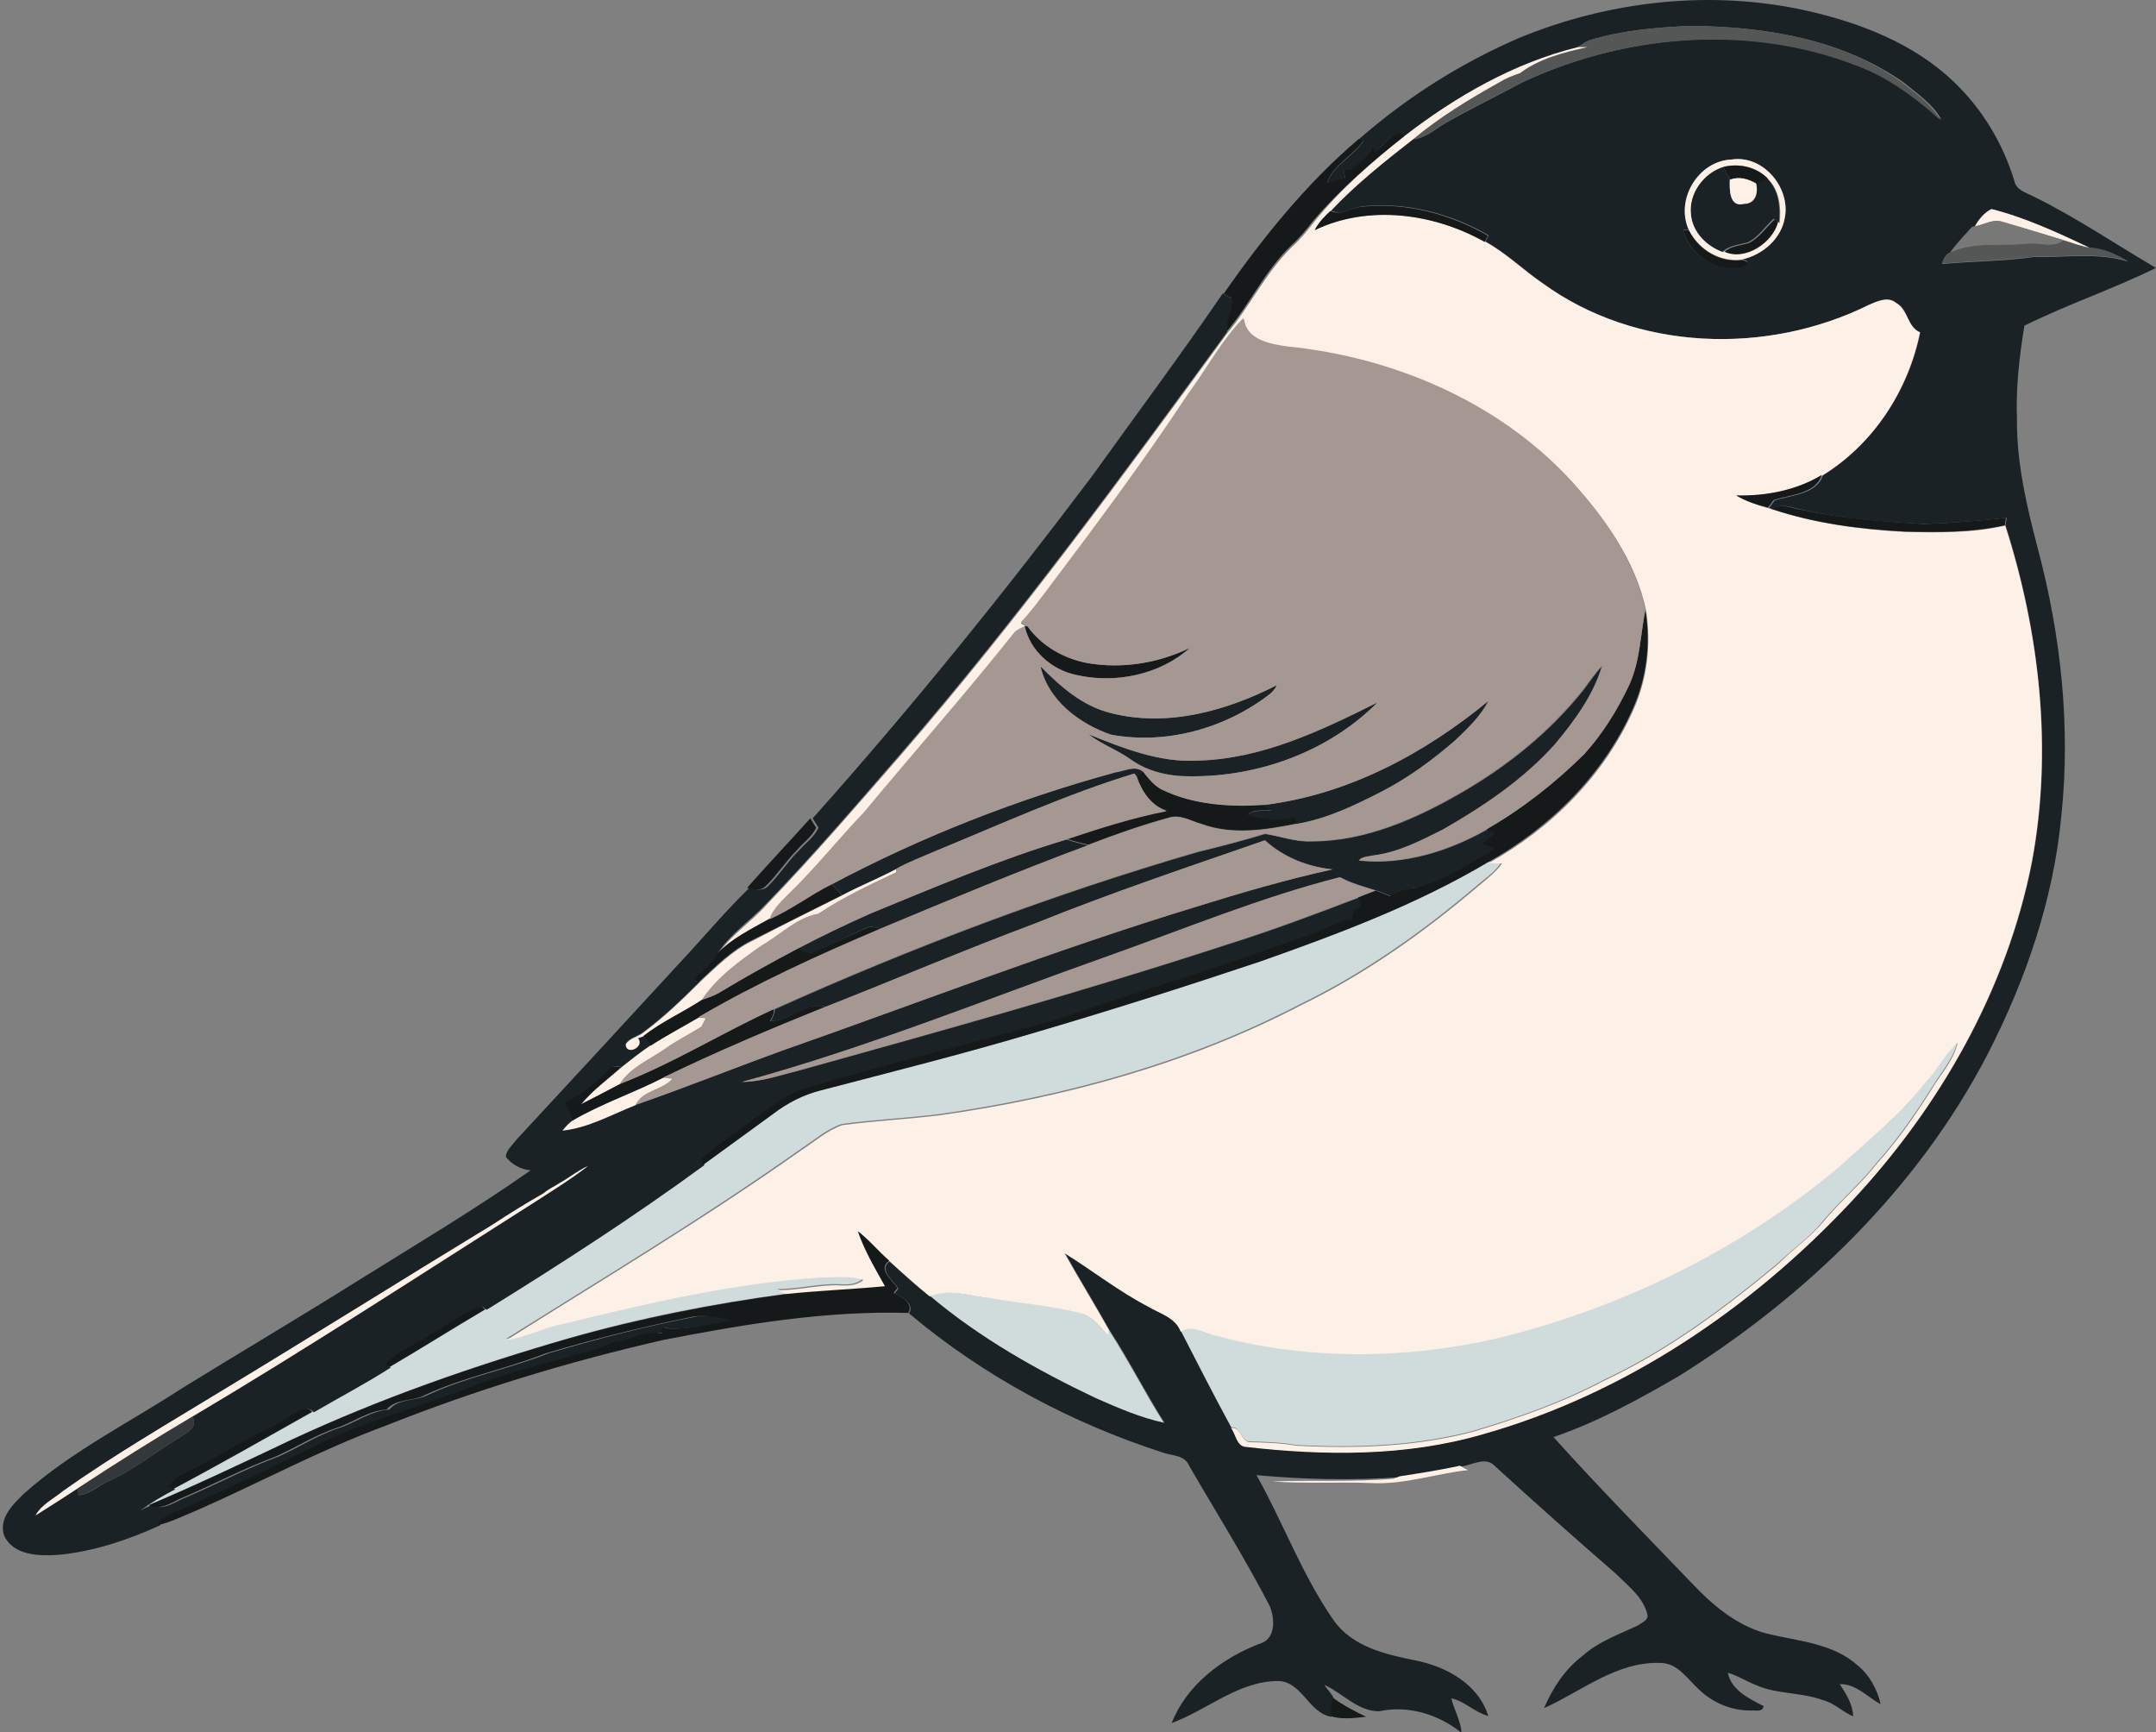 <?xml version="1.0" encoding="utf-8"?>
<!-- Generator: Adobe Illustrator 19.2.0, SVG Export Plug-In . SVG Version: 6.00 Build 0)  -->
<svg version="1.1" id="Layer_1" xmlns="http://www.w3.org/2000/svg" xmlns:xlink="http://www.w3.org/1999/xlink" x="0px" y="0px"
	 viewBox="0 0 548.9 440.9" enable-background="new 0 0 548.9 440.9" xml:space="preserve">
<rect x="0" y="0" width="548.9" height="440.9" fill="#808080" stroke="none"/>
<path fill="#D0DBDB" d="M321,244.6c19.8-7,39.7-14.4,57.8-25.2c0.8,0,2.5,0.1,3.4,0.1c-1.6,2.5-4.1,4.1-6.3,6
	c-13.8,11.7-28.6,22.2-44.9,30.1c-28.6,14.9-60.2,23.5-92,28c-8.2,1-16.5,1.4-24.7,2.5c-3.9,1.3-7.1,4.2-10.5,6.4
	c-24.3,17.2-49.8,32.5-75,48.3c4.9-0.7,9.2-3.1,14-4c21.7-5.3,43.6-10.5,66-11.9c3.6,0,7.3-0.5,10.8,0.6c-1.6,1.5-3.7,1.5-5.7,1.4
	c-5.4-0.3-10.7,1.3-16,1.2c0.6,0.3,1.7,0.9,2.3,1.2c-18.7,2.5-37.2,6.1-55.3,11.3c-24.2,7-48.1,15.3-71,26
	C62.1,372.3,50.2,378,38,383.1c-1,0.4-2,0.9-2.9,1.4c2.8-2,5.8-3.8,8.9-5.4c11.9-6.3,23.6-13,35.4-19.6c6.5-3.9,13.2-7.3,19.6-11.4
	c8.2-4.8,16.2-9.8,24.4-14.7c18.8-11.7,37.5-23.6,55.4-36.8c6-4.4,12-8.7,18-13.1c3.6-2.7,7.6-4.8,11.9-5.9
	c17.9-4.8,36-9.3,53.8-14.5C282.1,257.2,301.6,251.1,321,244.6z"/>
<path fill="#D0DBDB" d="M490.3,275.1c2.9-3.1,4.7-7.1,8-9.9c-0.9,4.1-3.8,7.3-6,10.9c-4.3,6.8-8.9,13.6-14.3,19.6
	c-4.2,5.4-9.5,9.9-13.9,15.1c-3.2,4.1-7.6,7-11.3,10.6c-13.7,11.4-28.2,22.2-44.4,29.8c-10.5,5.6-21.8,9.6-33.3,13
	c-14.7,3.9-30.1,4.4-45.2,3.6c-4-0.7-8-0.8-12-0.9c-2.1-0.5-2.1-4-4.6-3.6c-4.4-8.1-8.6-16.3-12.8-24.5c3-2.1,6.3,0.4,9.3,1.1
	c23.2,6.3,47.9,5.9,71.2,0.6c31.6-7.6,61.5-22.4,86.6-43.2C475.3,290.2,483.7,283.5,490.3,275.1z"/>
<path fill="#D0DBDB" d="M236.6,329.9c5-2.1,10.4,0.1,15.6,0.5c7.5,1.3,15.1,1.8,22.4,3.7c3.3,0.6,5.2,3.4,7.3,5.7l0.4-1.2
	c5,7.7,9.1,15.9,14,23.6c-6.1-1.3-11.8-3.8-17.5-6.3C263.9,348.7,249.3,340.5,236.6,329.9z"/>
<g>
	<g>
		<path fill="#1B2226" d="M386.9,9.6c22.9-9.4,48.7-12.3,73-6.9c13.7,3.1,27.5,8.4,37.7,18.3c7.1,6.8,12.3,15.5,15.2,24.9
			c0.4,2.5,3,3.1,4.9,4.1c10.8,5.3,20.8,12.1,31.2,18.2c-11,5.4-22.6,9.3-33.5,14.7c-1.3,7.9-2.2,15.8-1.9,23.8
			c-0.1,11.2,2.5,22.2,5.3,32.9c5.9,22.1,8.4,45.3,6,68.1c-2,21.3-9.1,41.9-18.9,60.9c-17.7,34-46.2,61.5-78.5,81.7
			c-10.2,5.9-20.7,11.7-31.9,15.5c11.7,13,24,25.5,36.1,38.1c5.3,5.5,11.7,10.6,19.4,12.2c7.5,1.7,15.8,2.4,21.8,7.7
			c3.1,2.5,5.1,6.1,6,10c-3.4-1.8-6.2-5.2-10.4-5.1c1.6,2.5,3.3,5.1,3.4,8.2c-2.8-1.2-4.9-3.5-7.9-4.2c-5.5-2-11.6-1.4-16.9-3.8
			c-2.4-0.9-4.6-2.4-7.1-3.1c0.9,4.5,5.5,6.6,9.1,8.5c-0.3,1.6-2,1-3.1,1.1c-4.9,0.1-9.8-1.9-13.3-5.3c-2.9-2.6-5.4-6.7-9.7-6.8
			c-11.2-0.5-20.2,7.2-29.8,11.5c2.2-5.1,5.3-9.9,9.8-13.3c4.1-3.7,9.4-5.5,14.2-7.8c0.9-0.7,2.7-1.3,2.3-2.8c-1.1-4.4-5-7.3-8-10.3
			c-10.4-9-20.6-18.1-30.8-27.4c-2.3-2.6-5.9-0.2-8.7,0.1c-5.1,1.1-10.3,1.9-15.4,2.7c-12.2,0.9-24.4,0.6-36.6-0.5
			c6.8,12.1,11.6,25.4,19.6,36.9c4.7,6.7,13.1,8.7,20.6,10.2c7.9,1.5,16.3,6,18.8,14.2c-3.4-0.9-5.9-3.7-9.4-4.5
			c0.7,3,2.4,5.7,2.6,8.8c-5.8-4.7-13.5-7.1-21-5.5c-5.5,0-9.2-4.6-13.9-6.7c0.7,1.2,1.9,2.2,2.4,3.5c-0.4,1.5-0.6,3-0.7,4.6
			c-5.8-1-7.5-9.2-13.7-9.1c-10,0.1-17.9,7.4-26.9,10.7c3.8-9.7,12.8-16.5,22.4-20.2c4.1-1.1,3.9-6.3,2.6-9.5
			c-6.3-12.2-13.6-23.8-20.5-35.7c-1.1-2.8-4.2-2.6-6.6-3.4c-23.6-7.6-45.8-19.5-64.8-35.5c1.6-2.2-1.9-4.4-3.7-5
			c0.3-0.4,0.7-0.8,1-1.3c-1.3-2.1-5.2-4.8-2.1-7c3.3,3.1,6.7,6.1,10.2,8.9c12.7,10.7,27.2,18.9,42.2,26c5.7,2.5,11.4,5,17.5,6.3
			c-4.9-7.7-9-15.9-14-23.6c-3.7-6.6-7.7-13.1-11.4-19.7c7.1,4.4,13.8,9.7,21.3,13.6c3,1.8,7,2.8,8.3,6.4
			c4.2,8.2,8.4,16.4,12.8,24.5c1.2,1.5,1.4,4.6,3.7,4.8c20.1,2.3,40.8,2.5,60.4-3.2c36.1-10.2,68.2-31.9,93.7-59.1
			c22.6-24.1,39.8-54.1,46.1-86.7c5.3-28.4,1.9-58.1-6.8-85.5c0.1-0.5,0.2-1.4,0.3-1.9c-6.9,0.8-13.9,1.3-20.8,1.6
			c-10.4-0.6-20.9-1.2-31-3.6c-2.5-0.4-5.3-1.9-7.7-0.2c-0.3-0.1-0.8-0.2-1-0.3c0.4-0.5,1-1.4,1.4-1.9c4.2-1.4,10.7-1.5,12.3-6.4
			c12.9-8,21.8-21.6,24.8-36.4c-3.3-1.4-3-5.8-6.1-7.5c-2-1.8-4.8-0.4-6.9,0.5c-26,12.9-59.3,11.8-83.1-5.5
			c-4.9-3.4-9.3-7.7-14.6-10.6c0.2-0.4,0.6-1.2,0.8-1.6c-9.5-5.5-20.8-8.5-31.8-7.4c-2.8,0.2-5.4,2.5-8.3,1.1
			c6.4-6.8,13.6-12.6,20.9-18.2c3.2-0.2,5.5-2.5,8.1-4c6.4-3.7,13.1-6.9,19.6-10.4c27.4-12.9,60.4-15.2,88.6-3.1
			c6.7,3.1,12.7,7.6,18.2,12.6c-2.2-4-6.1-6.6-9.5-9.4C468.8,9.8,448.9,6.7,430,6.6c-8.3,0.4-16.8,1.1-24.8,3.5
			c-1.3,0.3-2.4,1.2-3.5,2c-16.2,4-31,12.4-44.1,22.6c-2.9-2.4-5,2.5-7.2,3.8c-0.3-0.3-0.7-1-1-1.3c-0.9,2.6-3.2,4.2-5.2,6
			c-0.7,0-1.4,0.1-2,0.1c0.1,0.7,0.1,1.4,0.2,2.1c-1.5,0.4-3.1,0.9-4.6,1.3c1.6-4.7,6.7-6.8,9.4-10.9l-1.3-0.3
			C358.1,24.8,372,16,386.9,9.6z M430,58.6l-1.4-0.2c1.1,5.8,7.4,10.3,13.2,9.5c1.2,0.4,4.9-1.1,1.9-1.9c5.1-1.2,9.8-5.3,10.7-10.6
			c1.4-7.6-5.5-16-13.5-14.8C432.4,41,426.4,50.9,430,58.6z M502.8,57.6l-0.6,0.2c-1.9,2.1-3.9,4.2-5.6,6.5
			c-1.3,0.4-1.8,1.7-2.2,2.9c7.9-0.7,15.8-0.7,23.6-1.8c7.9,0.2,16.1-1.2,23.8,1.2c-3-1.8-6.3-3.3-9.8-3.5
			c-8.1-3.8-16.2-7.6-24.9-9.8C505.2,54.1,503.8,55.8,502.8,57.6z"/>
	</g>
	<path fill="#1B2226" d="M430.5,54.6c-0.7-5.3,3.1-10.5,8.1-12.2c0.6,1.1,1.2,2.1,1.8,3.2c-0.1,2.4-0.2,7.2,3.5,6.2
		c2.9,0,3.7-2.8,3.1-5.2c1-0.4,1.9-0.8,2.9-1.2c3,3,3.4,7.3,3,11.3l-0.5-0.4l-0.9-0.6c-2.2,2-3.8,4.7-6.6,6
		c-2.1,0.6-4.4,0.7-6.2,2.2l-0.3,0.2C434.5,62.8,430.9,59.2,430.5,54.6z"/>
	<g>
		<path fill="#1B2226" d="M311.3,74.7l0.3,0.2c0.5,0.3,1.5,0.8,2,1.1c0.5,3-1.6,5.6-1.2,8.5c-26.6,36.4-53.2,72.8-82.7,106.9
			c-11.3,13-22.5,26.1-34.5,38.5c-4.1,4.4-9.3,7.8-12.6,12.9c-1.2,2.9-4.6,4-5.8,6.9l1.3,0.2c-4.5,4.5-9.1,8.9-14.2,12.7
			c-1.4,1.2-3.7,1.5-4.6,3.1c0.1,2.9,5,0.6,3.1-1.6c0.3-0.1,1.1-0.4,1.4-0.5l1.8,2.5c-2.5,1.7-4.9,3.6-7.2,5.5
			c-0.6-0.1-1.8-0.2-2.4-0.2c-3.4,3.1-6.6,6.5-10.8,8.5c-1.7,0.6-0.6,2.3,0.1,3.2c0.3,0.7,0.5,1.4,0.7,2.1c-1,0.7-1.8,1.6-2.6,2.5
			c6.6-0.7,12.5-4.1,18.6-6.5c12.4-4.3,24.6-9.2,37-13.7c35-12.3,69.7-25.7,105.3-36.6c11.6-3.6,23.2-7,35-9.6
			c-6.3-0.7-12.5-3.1-17.2-7.4c-19.6,6.8-39.3,13.4-58.6,21.2c-17.9,6.7-35.4,14.1-53.1,21.2c-5.1-1.5-9.1,3.6-14.2,3.6
			c0.6-0.9,1-1.9,1.1-3c34.9-15.7,70.9-29.3,107.7-40c5.8-1.4,11.5-2.9,17.1-4.6c4,0.6,7.8,2.1,11.9,1.9c13.6,0,26.5-5.7,38.1-12.4
			c11.8-6.8,22.6-15.5,31.1-26.2c1.6-2.1,3-4.3,4.9-6.2c-2.2,7.6-7.1,14.1-12.1,20.2c-8,8.9-18.1,15.7-28.4,21.6
			c-5.6,2.8-11.3,5.7-17.6,6.6c-1.4,0.3-2.9,0.2-3.9,1.3c11.4,1.2,22.8-2.4,32.7-8c0.5,0.3,1.5,0.9,2,1.1c-1,0.9-2.1,1.7-3.1,2.6
			c1,0.4,2.1,0.9,3.1,1.3c-6.5,3.8-12.8,8.2-20.3,9.9c-2.3,0.1-4.4,1-6.4,2.1c-1.2-0.5-2.4-1-3.6-1.4c-3.1-1-6.3-1.8-9.2-3.4
			c-20,5.1-39.1,13-58.5,19.9c-31.1,11-61.8,23.5-93.6,32.2c5-0.1,9.8-1.8,14.7-3c36.3-10.1,72.6-20.2,108.4-31.9
			c11.5-3.6,22.7-7.8,33.9-12.1c0.2,0.5,0.5,1.6,0.7,2.1c-0.6,0.5-1.3,1-1.9,1.5c-0.2,0.6-0.3,1.3-0.4,1.9
			c-4.4,0.9-8.2,3.5-12.5,4.6c-21,7.6-42.4,14.1-63.6,21.2c-21.2,6-42.7,11.1-63.8,17.5c-2.3,0.8-4.4,1.9-6.4,3.4
			c-6.6,4.6-13.3,9.1-19.4,14.3c0.1,0.4,0.3,1.3,0.4,1.7c-17.9,13.1-36.5,25.1-55.4,36.8l-0.9-0.7c-4.4,1.2-8,4.4-12.1,6.5
			c-4.2,2.8-9.2,4.6-12.7,8.4l1.3,0.5c-6.4,4.1-13.1,7.6-19.6,11.4c-1-1.4-2.8-0.8-3.8,0c-2.7,1.7-5.4,3.4-8.3,4.7
			c-6,2.8-11.5,6.6-17.5,9.5c-2.5,1.4-5.3,2.5-7,4.8l1.3,0.6c-3.1,1.6-6.1,3.4-8.9,5.4c1-0.5,1.9-0.9,2.9-1.4c3.2,1.6,6.1-1,9.1-2.1
			c7.7-3.3,15.2-7.3,23.1-10.2c5.2-2.3,10-5.5,15.5-7.3c4.3-1.4,8.1-4.4,12.8-4.7c2.4-2.9,6.6-2.1,9.8-3.7
			c9.8-4.6,20.6-6.6,30.7-10.6c12.1-3.6,24.4-6.8,36.8-9.2c3.5-0.9,7,0,10.5,0.8c-5.9,0.7-11.7,2.7-17.6,1.9c0,0.4-0.1,1.1-0.1,1.4
			c-3.3-0.7-6.5,0.8-9.7,1.8c-2.2,0-4.2,1.2-6.2,1.9c-10.8,3.3-21.8,5.7-32.3,9.8c-11.7,4.5-23.7,7.9-35.2,12.8
			c-14,6.8-27.9,13.6-42.1,19.9c-1.3,0.5-2.4,1.3-3,2.7c-8.2,3.7-17,6.7-26.1,7.5c-4.8,0.3-11.1,0.1-13.5-4.8
			c-1.6-4.4,2.2-8.1,5-10.8c12.1-10.8,26.7-18,40.2-26.8c15.1-9.3,30.3-18.3,45.3-27.7c14.6-9.1,29.4-17.9,43.5-27.8
			c-2.5-0.2-4.8-1.5-6.3-3.4c0-1.7,1.6-2.9,2.5-4.2c14.1-15.2,28.2-30.5,42.2-45.7c5.8-6.2,11.2-12.7,17.3-18.6
			c1.5,0.4,3.4,0.9,4.7-0.4c2.9-2.8,5-6.3,7.9-9.1c1.7-1.9,3.9-3.5,5-5.8c-0.5-0.8-1-1.6-1.5-2.4c25-28,48.6-57.2,71.2-87.2
			C289,105.9,300.5,90.5,311.3,74.7z M143.6,300.5c-0.8,0.4-1.6,0.9-2.3,1.4c-1.1,0.6-2.2,1.2-3.1,2c-4.4,2.5-8.8,5.2-13,8
			c-23,13.9-45.8,28.3-68.8,42.2C42.8,362.4,29,370.4,16,379.6c-2.3,2-5.4,3.4-7,6.2c3.7-2.3,7.3-4.6,10.9-7c0,0.4,0,1.3,0.1,1.8
			c2.9-0.2,5.3-2.7,8.1-3.8c6.2-2.8,11.5-7.2,17.3-10.7c1.9-1.3,5.1-2.6,3.6-5.5c29.5-17.5,58.3-36.3,87.3-54.7
			c4.5-2.9,9.1-5.7,13.3-9C147.5,297.8,145.6,299.3,143.6,300.5z"/>
	</g>
	<path fill="#1B2226" d="M264.9,169.6c5,5.1,10.7,10.2,17.9,11.9c14.4,3.7,29.4-0.6,42.3-7.1c-0.5,1-1.1,1.8-2.1,2.5
		c-11.3,8.6-26.1,12.7-40.2,10.1C274.8,184.2,266.9,178.3,264.9,169.6z"/>
	<path fill="#1B2226" d="M305,193.6c16.3-0.4,31.4-7.6,45.7-14.8c-12.4,12.5-30.3,19-47.8,18.8c-5.2,0-10.6-1.2-14.9-4.2
		c-3.5-2.5-7.5-3.9-10.9-6.5C286,190.4,295.3,194.2,305,193.6z"/>
	<path fill="#1B2226" d="M321.8,204.9c21.3-2.6,40.8-13,57.1-26.5c-2,3.9-5.2,7-8.4,10c-5.8,5-12,9.6-18.8,13.1
		c-6.8,3.5-13.8,6.9-21.5,8.2c-0.3-0.4-0.8-1.2-1-1.6c-3.9,1.1-7.8,0.6-11.6-0.6c1.6-1.6,4-0.9,6-1.2
		C323.1,205.8,322.5,205.3,321.8,204.9z"/>
	<path fill="#1B2226" d="M284,196.5c2.2-0.4,4.8-1.8,6.9-0.2c-0.4,0.4-1.1,1.1-1.5,1.4c-0.2-0.2-0.5-0.6-0.6-0.8
		c-17.4,5.3-34,12.9-50.8,19.8c-3.3,1.4-6.7,2.7-9.8,4.5c-4.5,2.4-9.3,4.3-13.8,6.7c-0.9-1-1.8-1.9-2.6-2.9
		C234.7,212.9,259,203.4,284,196.5z"/>
	<path fill="#1B2226" d="M221.7,232.5c16.4-6.8,32.8-13.7,49.8-18.8c1.8,0.6,3.7,1.1,5.6,1.5c-17.8,6.6-35.3,13.9-52.8,21.2
		c-1.3-0.2-2.7-0.9-4-0.1c-4.3,2-8.6,4.1-13,6c-1.5,0.9-3,0.1-4.2-0.8C209.2,238.3,215.4,235.3,221.7,232.5z"/>
</g>
<g>
	<path fill="#555757" d="M405.2,10.1c8-2.4,16.5-3.1,24.8-3.5c18.9,0.1,38.9,3.2,54.5,14.6c3.5,2.8,7.3,5.4,9.5,9.4
		c-5.5-5-11.5-9.5-18.2-12.6c-28.1-12.1-61.1-9.8-88.6,3.1c-6.5,3.5-13.2,6.6-19.6,10.4c-2.6,1.5-4.9,3.8-8.1,4
		c6.8-5.6,14.4-10.3,22.1-14.6c1.6-1,3.4-1.6,5.2-2.3c4.9-3.7,11.2-5.3,17.1-6.6c-0.6,0-1.8,0-2.4,0
		C402.8,11.3,403.9,10.4,405.2,10.1z"/>
	<path fill="#555757" d="M516.2,62c3.1-0.4,6.4,1.3,9.2-0.9c2.2,0.7,4.3,1.5,6.6,1.9c3.5,0.2,6.8,1.7,9.8,3.5
		c-7.7-2.4-15.9-1-23.8-1.2c-7.8,1-15.7,1.1-23.6,1.8c0.4-1.1,0.9-2.5,2.2-2.9C502.8,61.4,509.6,62.7,516.2,62z"/>
</g>
<g>
	<path fill="#FDF0E6" d="M357.6,34.6c13.1-10.1,27.9-18.6,44.1-22.6c0.6,0,1.8,0,2.4,0c-5.9,1.3-12.2,2.9-17.1,6.6
		c-1.8,0.6-3.6,1.3-5.2,2.3c-7.7,4.3-15.3,8.9-22.1,14.6c-7.3,5.7-14.6,11.5-20.9,18.2c-1.5,1.4-3,2.9-4,4.8
		c13.6-6.5,30.3-4.2,43.3,3c5.3,2.9,9.6,7.2,14.6,10.6c23.8,17.3,57.1,18.4,83.1,5.5c2.1-0.9,4.8-2.2,6.9-0.5
		c3.1,1.7,2.8,6.1,6.1,7.5c-3,14.8-11.8,28.4-24.8,36.4c-6.6,3.9-14.3,5.3-21.8,5.2c2.5,1.5,5.3,2.4,8.1,3.2c0.3,0.1,0.8,0.2,1,0.3
		c10.9,3.6,22.3,5.1,33.7,5.7c8.5,0.2,17.2,0.3,25.5-1.6c8.8,27.4,12.1,57,6.8,85.5c-6.4,32.6-23.5,62.6-46.1,86.7
		c-25.5,27.2-57.6,48.9-93.7,59.1c-19.6,5.7-40.3,5.5-60.4,3.2c-2.3-0.2-2.5-3.3-3.7-4.8c2.5-0.4,2.5,3.1,4.6,3.6
		c4,0.1,8,0.2,12,0.9c15.1,0.8,30.5,0.3,45.2-3.6c11.4-3.4,22.7-7.4,33.3-13c16.2-7.6,30.7-18.4,44.4-29.8c3.6-3.7,8-6.6,11.3-10.6
		c4.4-5.3,9.7-9.7,13.9-15.1c5.4-6,10-12.7,14.3-19.6c2.2-3.5,5.1-6.7,6-10.9c-3.2,2.8-5,6.8-8,9.9c-6.6,8.4-14.9,15.1-22.7,22.2
		c-25,20.8-55,35.5-86.6,43.2c-23.3,5.3-48,5.6-71.2-0.6c-3.1-0.6-6.3-3.1-9.3-1.1c-1.3-3.6-5.3-4.6-8.3-6.4
		c-7.5-3.9-14.2-9.2-21.3-13.6c3.7,6.6,7.7,13.1,11.4,19.7l-0.4,1.2c-2.1-2.3-4-5.1-7.3-5.7c-7.4-1.9-15-2.4-22.4-3.7
		c-5.1-0.5-10.6-2.6-15.6-0.5c-3.5-2.8-6.9-5.9-10.2-8.9c-2.8-2.4-5.1-5.3-8-7.5c1.8,5,4.5,9.5,7.1,14c-8.4,0.7-16.8,1.1-25.2,2
		c-0.6-0.3-1.7-0.9-2.3-1.2c5.4,0.1,10.6-1.5,16-1.2c2,0.1,4.2,0,5.7-1.4c-3.5-1.1-7.2-0.6-10.8-0.6c-22.4,1.4-44.3,6.6-66,11.9
		c-4.8,0.9-9.2,3.4-14,4c25.1-15.8,50.7-31.1,75-48.3c3.4-2.2,6.6-5.1,10.5-6.4c8.2-1.1,16.5-1.5,24.7-2.5c31.9-4.5,63.4-13.1,92-28
		c16.3-7.9,31.1-18.4,44.9-30.1c2.2-1.9,4.6-3.6,6.3-6c-0.8,0-2.5-0.1-3.4-0.1c15.9-8.8,29.5-22.3,36.9-39.1
		c3.5-7.8,4.5-16.6,3.2-25.1c-2.7-13-10.9-24.2-19.8-33.8c-18.5-19.6-44.7-30.5-71.2-33.2c-4.5-0.6-10.6-1.7-11.4-7.2
		c-5.5,5.7-9.3,12.8-14,19.2c-11.6,17.5-24.2,34.4-37,51.1c-1.9,2.4-3.7,4.9-5.8,7.1c0.6,0.3,1.2,0.7,1.8,1.1c-0.2,0-0.6,0-0.8-0.1
		c-0.9,0.4-1.9,0.8-2.6,1.5c-12.4,15.6-25.5,30.5-38.3,45.8c-6.7,7-12.7,14.6-19.7,21.3c-1.8,1.7-3.6,3.5-4.4,6
		c-4.7,2.6-9.6,4.9-13.3,8.9c3.3-5.1,8.6-8.4,12.6-12.9c11.9-12.4,23.2-25.5,34.5-38.5c29.5-34.1,56.1-70.5,82.7-106.9
		c5.9-7,9.9-15.6,16.5-22c2.1-1.9,3.9-4.1,5.6-6.3C341.3,48.1,349.3,41.2,357.6,34.6z"/>
	<g>
		<path fill="#FDF0E6" d="M430,58.6c-3.6-7.7,2.3-17.7,10.9-18c8-1.2,15,7.2,13.5,14.8c-0.9,5.4-5.6,9.4-10.7,10.6
			C438.1,66.9,432.6,63.6,430,58.6z M430.5,54.6c0.4,4.5,4,8.1,8.2,9.6L439,64c5.3,2.4,12.3-2.4,13.6-7.6l0.5,0.4
			c0.4-4,0-8.3-3-11.3c-2.9-3.1-7.4-4-11.4-3C433.7,44.1,429.9,49.3,430.5,54.6z"/>
	</g>
	<path fill="#FDF0E6" d="M440.4,45.7c2.3-0.9,4.6-0.2,6.7,1c0.6,2.5-0.2,5.2-3.1,5.2C440.2,52.9,440.3,48.1,440.4,45.7z"/>
	<path fill="#FDF0E6" d="M502.8,57.6c1-1.8,2.4-3.5,4.2-4.4c8.7,2.2,16.8,6,24.9,9.8c-2.3-0.4-4.4-1.2-6.6-1.9
		c-5.1-1.5-10.3-3.2-15.4-4.6C507.5,55.6,505.2,57.2,502.8,57.6z"/>
	<path fill="#FDF0E6" d="M214.4,227.9c4.5-2.4,9.3-4.3,13.8-6.7c0,0.2,0,0.7,0,0.9c-6.8,3.2-13.7,6.4-19.9,10.6
		c-5.6,1-9.6,5.3-14.3,8c-5.6,3.9-11.5,8.1-15.3,13.9c-4.9,3.2-10.3,5.6-14.9,9.2c-0.3,0.1-1.1,0.4-1.4,0.5c1.9,2.2-3,4.5-3.1,1.6
		c0.9-1.6,3.2-1.9,4.6-3.1c5.1-3.8,9.7-8.2,14.2-12.7c4.2-3.9,8.3-8.1,13.5-10.6C199.2,235.5,206.8,231.7,214.4,227.9z"/>
	<path fill="#FDF0E6" d="M165.5,266.2c4-2.5,8.2-4.8,12.3-7.2l1.9,0.2c-0.3,0.6-0.8,1.6-1.1,2.2c-3,1.9-6.3,3.5-9.2,5.6
		c-4,2.8-8.8,4.8-11.6,9c-3.3,1.8-6.6,3.4-9.8,5.1c2.9-3.7,6.8-6.4,10.3-9.5C160.6,269.8,163,267.9,165.5,266.2z"/>
	<path fill="#FDF0E6" d="M145.8,285.2c7.4-4.3,15.5-7,23.1-10.9c0.6,0.1,1.8,0.2,2.3,0.3c-2.6,3-7.6,2.9-9.4,6.7
		c-6.1,2.4-12,5.8-18.6,6.5C144,286.8,144.8,285.9,145.8,285.2z"/>
	<path fill="#FDF0E6" d="M143.6,300.5c2-1.3,3.9-2.7,6.1-3.7c-4.3,3.3-8.8,6.1-13.3,9c-29,18.4-57.8,37.2-87.3,54.7
		c-9.8,5.8-19.5,11.9-29.1,18.2c-3.6,2.4-7.3,4.7-10.9,7c1.5-2.8,4.6-4.2,7-6.2c13-9.2,26.8-17.2,40.4-25.5
		c23-13.9,45.8-28.2,68.8-42.2c4.3-2.8,8.6-5.5,13-8c1-0.8,2-1.4,3.1-2C142,301.4,142.8,301,143.6,300.5z"/>
	<path fill="#FDF0E6" d="M356.3,375.8c5.2-0.8,10.3-1.6,15.4-2.7c0.5,0.3,1.5,0.9,2.1,1.1c-8.3,0.9-16.4,3.8-24.9,3.3
		c-8.3-0.3-16.7,0.2-25-0.4c10.3-0.4,20.7,0.2,30.9-0.7C355.2,376.2,356,376,356.3,375.8z"/>
</g>
<g>
	<path fill="#151919" d="M350.4,38.4c2.3-1.3,4.4-6.2,7.2-3.8c-8.3,6.5-16.3,13.5-23.2,21.5c-1.7,2.2-3.5,4.4-5.6,6.3
		c-6.7,6.4-10.6,15-16.5,22c-0.4-2.9,1.7-5.6,1.2-8.5c-0.5-0.3-1.5-0.8-2-1.1c10-14.3,21.1-28.1,34.4-39.4l1.3,0.3
		c-2.7,4-7.8,6.2-9.4,10.9c1.5-0.4,3-0.9,4.6-1.3c-0.1-0.7-0.1-1.4-0.2-2.1c0.7,0,1.4-0.1,2-0.1c1.9-1.8,4.3-3.4,5.2-6
		C349.7,37.4,350.1,38.1,350.4,38.4z"/>
	<path fill="#151919" d="M438.7,42.5c4-1,8.5,0,11.4,3c-1,0.4-1.9,0.8-2.9,1.2c-2.1-1.2-4.4-1.9-6.7-1
		C439.8,44.6,439.2,43.5,438.7,42.5z"/>
	<path fill="#151919" d="M338.7,53.7c2.8,1.3,5.4-0.9,8.3-1.1c11-1.1,22.3,1.9,31.8,7.4c-0.2,0.4-0.6,1.2-0.8,1.6
		c-12.9-7.3-29.6-9.6-43.3-3C335.7,56.6,337.2,55.1,338.7,53.7z"/>
	<path fill="#151919" d="M445.2,61.9c2.7-1.3,4.4-4,6.6-6l0.9,0.6c-1.3,5.2-8.3,10-13.6,7.6C440.7,62.6,443.1,62.5,445.2,61.9z"/>
	<path fill="#151919" d="M428.6,58.5l1.4,0.2c2.5,5,8,8.3,13.7,7.5c3,0.8-0.7,2.3-1.9,1.9C436,68.8,429.8,64.2,428.6,58.5z"/>
	<path fill="#151919" d="M442,126.1c7.6,0.2,15.3-1.3,21.8-5.2c-1.6,4.9-8.1,5-12.3,6.4c-0.3,0.5-1,1.4-1.4,1.9
		C447.3,128.5,444.5,127.6,442,126.1z"/>
	<path fill="#151919" d="M451.2,129.6c2.4-1.7,5.2-0.1,7.7,0.2c10.2,2.3,20.6,2.9,31,3.6c6.9-0.3,13.9-0.8,20.8-1.6
		c-0.1,0.5-0.2,1.4-0.3,1.9c-8.4,1.9-17,1.8-25.5,1.6C473.5,134.7,462,133.2,451.2,129.6z"/>
	<path fill="#151919" d="M414.7,174.6c2.8-6,2.9-12.8,4.2-19.3c1.4,8.5,0.3,17.3-3.2,25.1c-7.4,16.7-21,30.2-36.9,39.1
		c-18.2,10.8-38,18.2-57.8,25.2c-19.4,6.5-38.9,12.7-58.4,18.4c-17.8,5.3-35.8,9.8-53.8,14.5c-4.3,1.1-8.4,3.2-11.9,5.9
		c-6,4.4-12,8.7-18,13.1c-0.1-0.4-0.3-1.3-0.4-1.7c6.2-5.1,12.9-9.6,19.4-14.3c2-1.4,4.1-2.6,6.4-3.4c21.1-6.4,42.6-11.5,63.8-17.5
		c21.2-7.1,42.5-13.6,63.6-21.2c4.3-1.1,8.1-3.8,12.5-4.6c0.1-0.6,0.3-1.3,0.4-1.9c0.6-0.5,1.3-1,1.9-1.5c-0.2-0.5-0.5-1.6-0.7-2.1
		c1.5-0.6,2.9-1.1,4.4-1.7c1.2,0.4,2.4,0.9,3.6,1.4c2-1.1,4.1-2,6.4-2.1c7.4-1.7,13.8-6.1,20.3-9.9c-1-0.4-2.1-0.9-3.1-1.3
		c1-0.9,2.1-1.7,3.1-2.6c-0.5-0.3-1.5-0.9-2-1.1c9.1-5.2,17.3-11.7,24.7-19C408,186.9,411.7,180.9,414.7,174.6z"/>
	<path fill="#151919" d="M260.8,159.4c0.2,0,0.6,0,0.8,0.1c3.6,5,9.3,8.2,15.3,9.3c8.8,1.5,18,0,26-3.9c-7.7,6.9-19.1,9.2-29,6.9
		C267.6,170.5,262.2,165.7,260.8,159.4z"/>
	<path fill="#151919" d="M289.4,197.7c0.4-0.4,1.1-1.1,1.5-1.4c1.4,1.7,2.8,3.6,4.8,4.6c8.1,3.9,17.3,4.5,26.1,3.9
		c0.6,0.5,1.3,0.9,1.9,1.4c-2,0.3-4.5-0.4-6,1.2c3.8,1.2,7.7,1.7,11.6,0.6c0.3,0.4,0.8,1.2,1,1.6c-8,1.6-16.5,3-24.4,0.1
		c-2.7-0.7-5.4-2.5-8.3-1.6c-6.9,1.9-13.8,4.3-20.5,6.9c-1.9-0.4-3.8-0.9-5.6-1.5c8.4-2.8,16.8-5.5,25.5-7.2
		C293.1,205.1,290.7,201.5,289.4,197.7z"/>
	<path fill="#151919" d="M206.3,208.3c0.5,0.8,1,1.6,1.5,2.4c-1.1,2.3-3.4,3.9-5,5.8c-2.8,2.8-5,6.3-7.9,9.1
		c-1.3,1.3-3.2,0.8-4.7,0.4C195.5,220,201,214.2,206.3,208.3z"/>
	<path fill="#151919" d="M195.8,233.9c5.6-2.4,10.4-6.3,15.9-8.9c0.9,0.9,1.8,1.9,2.6,2.9c-7.6,3.8-15.3,7.6-22.8,11.4
		c-5.2,2.5-9.3,6.7-13.5,10.6l-1.3-0.2c1.2-2.9,4.6-4,5.8-6.9C186.2,238.9,191.2,236.5,195.8,233.9z"/>
	<path fill="#151919" d="M220.4,236.3c1.3-0.7,2.7-0.1,4,0.1c-15.9,6.8-31.6,13.9-46.5,22.6c-4.1,2.4-8.3,4.6-12.3,7.2l-1.8-2.5
		c4.6-3.6,10-6,14.9-9.2c1.5-0.5,3-1,4.4-1.8c6.6-4,13.3-7.7,20.1-11.3c1.2,0.9,2.7,1.7,4.2,0.8C211.7,240.3,216,238.3,220.4,236.3z
		"/>
	<path fill="#151919" d="M196,259.9c5.1,0.1,9.1-5.1,14.2-3.6c-14,5.6-27.8,11.4-41.3,18c-7.6,3.9-15.7,6.6-23.1,10.9
		c-0.2-0.7-0.5-1.4-0.7-2.1c-0.7-0.9-1.8-2.6-0.1-3.2c4.2-2,7.5-5.3,10.8-8.5c0.6,0.1,1.8,0.2,2.4,0.2c-3.4,3.1-7.3,5.9-10.3,9.5
		c3.3-1.7,6.6-3.4,9.8-5.1c13.6-5.3,26.1-13.1,39.3-19.1C197.1,258.1,196.6,259,196,259.9z"/>
	<path fill="#151919" d="M218.4,313.4c2.9,2.2,5.2,5.1,8,7.5c-3.1,2.2,0.8,4.9,2.1,7c-0.4,0.4-0.7,0.8-1,1.3c1.9,0.6,5.3,2.8,3.7,5
		c-21-0.6-41.9,2.9-62.4,6.9c-24.1,5.5-47.7,12.7-70.6,21.8c-16.3,6-31.7,14.3-47.5,21.3c-3.5,1.4-6.9,3.2-10.7,4.1
		c0.5-1.3,1.7-2.1,3-2.7c14.2-6.2,28.2-13.1,42.1-19.9c11.5-4.9,23.5-8.3,35.2-12.8c10.5-4.2,21.6-6.5,32.3-9.8c2-0.8,4-1.9,6.2-1.9
		c3.1-1,6.3-2.5,9.7-1.8c0-0.4,0.1-1.1,0.1-1.4c5.9,0.8,11.8-1.1,17.6-1.9c-3.4-0.8-7-1.6-10.5-0.8c-12.4,2.5-24.7,5.6-36.8,9.2
		c-10.1,4-20.8,6-30.7,10.6c-3.1,1.7-7.3,0.8-9.8,3.7c-4.7,0.3-8.5,3.3-12.8,4.7c-5.4,1.8-10.3,5-15.5,7.3
		c-7.9,2.9-15.4,6.9-23.1,10.2c-2.9,1.1-5.8,3.7-9.1,2.1c12.1-5.1,24-10.8,35.9-16.4c22.9-10.7,46.8-19,71-26
		c18.1-5.1,36.7-8.8,55.3-11.3c8.4-0.9,16.8-1.2,25.2-2C222.8,322.9,220.1,318.4,218.4,313.4z"/>
	<path fill="#151919" d="M110.5,339.1c4-2.1,7.6-5.3,12.1-6.5l0.9,0.7c-8.2,4.8-16.2,9.9-24.4,14.7l-1.3-0.5
		C101.3,343.8,106.3,342,110.5,339.1z"/>
	<path fill="#151919" d="M75.6,359.4c1.1-0.8,2.9-1.4,3.8,0C67.7,366,56,372.7,44.1,379l-1.3-0.6c1.8-2.4,4.5-3.5,7-4.8
		c6-2.9,11.5-6.7,17.5-9.5C70.2,362.8,72.9,361.1,75.6,359.4z"/>
	<path fill="#151919" d="M338.7,436.8c0.1-1.6,0.3-3.1,0.7-4.6c2.6,1.9,5.5,3.4,8.4,4.8C344.8,437.3,341.6,437.8,338.7,436.8z"/>
</g>
<g>
	<path fill="#787877" d="M502.8,57.6c2.4-0.4,4.7-2,7.1-1.1c5.2,1.5,10.3,3.1,15.4,4.6c-2.8,2.1-6.1,0.5-9.2,0.9
		c-6.6,0.7-13.4-0.6-19.6,2.2c1.7-2.3,3.7-4.4,5.6-6.5L502.8,57.6z"/>
</g>
<g>
	<g>
		<path fill="#A59792" d="M302.5,100.2c4.7-6.3,8.4-13.5,14-19.2c0.8,5.5,6.9,6.6,11.4,7.2c26.5,2.7,52.7,13.7,71.2,33.2
			c8.9,9.6,17,20.8,19.8,33.8c-1.3,6.4-1.3,13.2-4.2,19.3c-3,6.3-6.7,12.3-11.4,17.5c-7.4,7.3-15.7,13.8-24.7,19
			c-9.8,5.6-21.3,9.2-32.7,8c1-1.1,2.6-1,3.9-1.3c6.3-0.8,12-3.8,17.6-6.6c10.3-5.9,20.4-12.7,28.4-21.6c5-6,9.9-12.6,12.1-20.2
			c-1.8,1.9-3.3,4.1-4.9,6.2c-8.5,10.7-19.3,19.4-31.1,26.2c-11.6,6.7-24.5,12.4-38.1,12.4c-4.1,0.2-7.9-1.3-11.9-1.9
			c-5.7,1.8-11.4,3.2-17.1,4.6c-36.8,10.7-72.7,24.3-107.7,40c-13.3,6.1-25.7,13.9-39.3,19.1c2.7-4.3,7.6-6.2,11.6-9
			c2.9-2.1,6.2-3.7,9.2-5.6c0.3-0.6,0.8-1.6,1.1-2.2l-1.9-0.2c14.9-8.7,30.7-15.9,46.5-22.6c17.5-7.3,35-14.6,52.8-21.2
			c6.7-2.6,13.6-5,20.5-6.9c2.8-1,5.6,0.8,8.3,1.6c7.9,2.9,16.4,1.5,24.4-0.1c7.6-1.3,14.6-4.7,21.5-8.2c6.8-3.5,13.1-8.1,18.8-13.1
			c3.1-3,6.4-6.1,8.4-10c-16.4,13.5-35.9,23.9-57.1,26.5c-8.8,0.6-18.1,0-26.1-3.9c-2-1-3.4-2.9-4.8-4.6c-2.1-1.6-4.6-0.1-6.9,0.2
			c-25,6.8-49.3,16.3-72.3,28.5c-5.5,2.7-10.3,6.5-15.9,8.9c0.8-2.4,2.6-4.2,4.4-6c7-6.7,13-14.3,19.7-21.3
			c12.7-15.3,25.9-30.2,38.3-45.8c0.7-0.7,1.7-1.1,2.6-1.5c1.4,6.3,6.9,11.1,13.1,12.4c9.9,2.3,21.4,0,29-6.9
			c-8,3.9-17.2,5.4-26,3.9c-6-1.1-11.7-4.3-15.3-9.3c-0.6-0.4-1.2-0.7-1.8-1.1c2.1-2.2,3.9-4.6,5.8-7.1
			C278.3,134.6,290.9,117.8,302.5,100.2z M264.9,169.6c2,8.8,9.9,14.6,17.9,17.4c14,2.6,28.9-1.5,40.2-10.1c0.9-0.7,1.6-1.5,2.1-2.5
			c-12.9,6.6-27.9,10.8-42.3,7.1C275.6,179.7,269.9,174.7,264.9,169.6z M305,193.6c-9.7,0.6-19-3.1-27.9-6.7c3.4,2.6,7.4,4,10.9,6.5
			c4.3,3.1,9.7,4.3,14.9,4.2c17.5,0.2,35.4-6.3,47.8-18.8C336.4,185.9,321.3,193.2,305,193.6z"/>
	</g>
	<path fill="#A59792" d="M238,216.7c16.8-6.9,33.4-14.5,50.8-19.8c0.2,0.2,0.5,0.6,0.6,0.8c1.3,3.8,3.7,7.4,7.6,8.8
		c-8.7,1.7-17.1,4.4-25.5,7.2c-17,5.1-33.4,12.1-49.8,18.8c-6.3,2.8-12.5,5.7-18.5,8.9c-6.8,3.6-13.5,7.3-20.1,11.3
		c-1.4,0.8-2.9,1.3-4.4,1.8c3.8-5.8,9.7-10,15.3-13.9c4.8-2.7,8.7-7,14.3-8c6.3-4.2,13.2-7.4,19.9-10.6c0-0.2,0-0.7,0-0.9
		C231.3,219.4,234.7,218.2,238,216.7z"/>
	<path fill="#A59792" d="M263.4,235.1c19.3-7.8,39-14.4,58.6-21.2c4.7,4.3,10.8,6.8,17.2,7.4c-11.8,2.6-23.5,6-35,9.6
		c-35.5,10.8-70.2,24.3-105.3,36.6c-12.4,4.5-24.6,9.4-37,13.7c1.8-3.8,6.8-3.6,9.4-6.7c-0.6-0.1-1.8-0.2-2.3-0.3
		c13.5-6.5,27.4-12.4,41.3-18C227.9,249.3,245.5,241.8,263.4,235.1z"/>
	<path fill="#A59792" d="M282.5,243.2c19.4-6.9,38.5-14.8,58.5-19.9c2.9,1.6,6.1,2.4,9.2,3.4c-1.5,0.5-2.9,1.1-4.4,1.7
		c-11.2,4.3-22.4,8.5-33.9,12.1c-35.8,11.7-72.1,21.8-108.4,31.9c-4.8,1.2-9.6,3-14.7,3C220.8,266.7,251.4,254.2,282.5,243.2z"/>
</g>
<g>
	<path fill="#35383A" d="M19.9,378.8c9.6-6.3,19.3-12.4,29.1-18.2c1.5,2.9-1.7,4.2-3.6,5.5c-5.8,3.5-11.1,7.9-17.3,10.7
		c-2.8,1-5.2,3.5-8.1,3.8C19.9,380.1,19.9,379.2,19.9,378.8z"/>
</g>
</svg>
